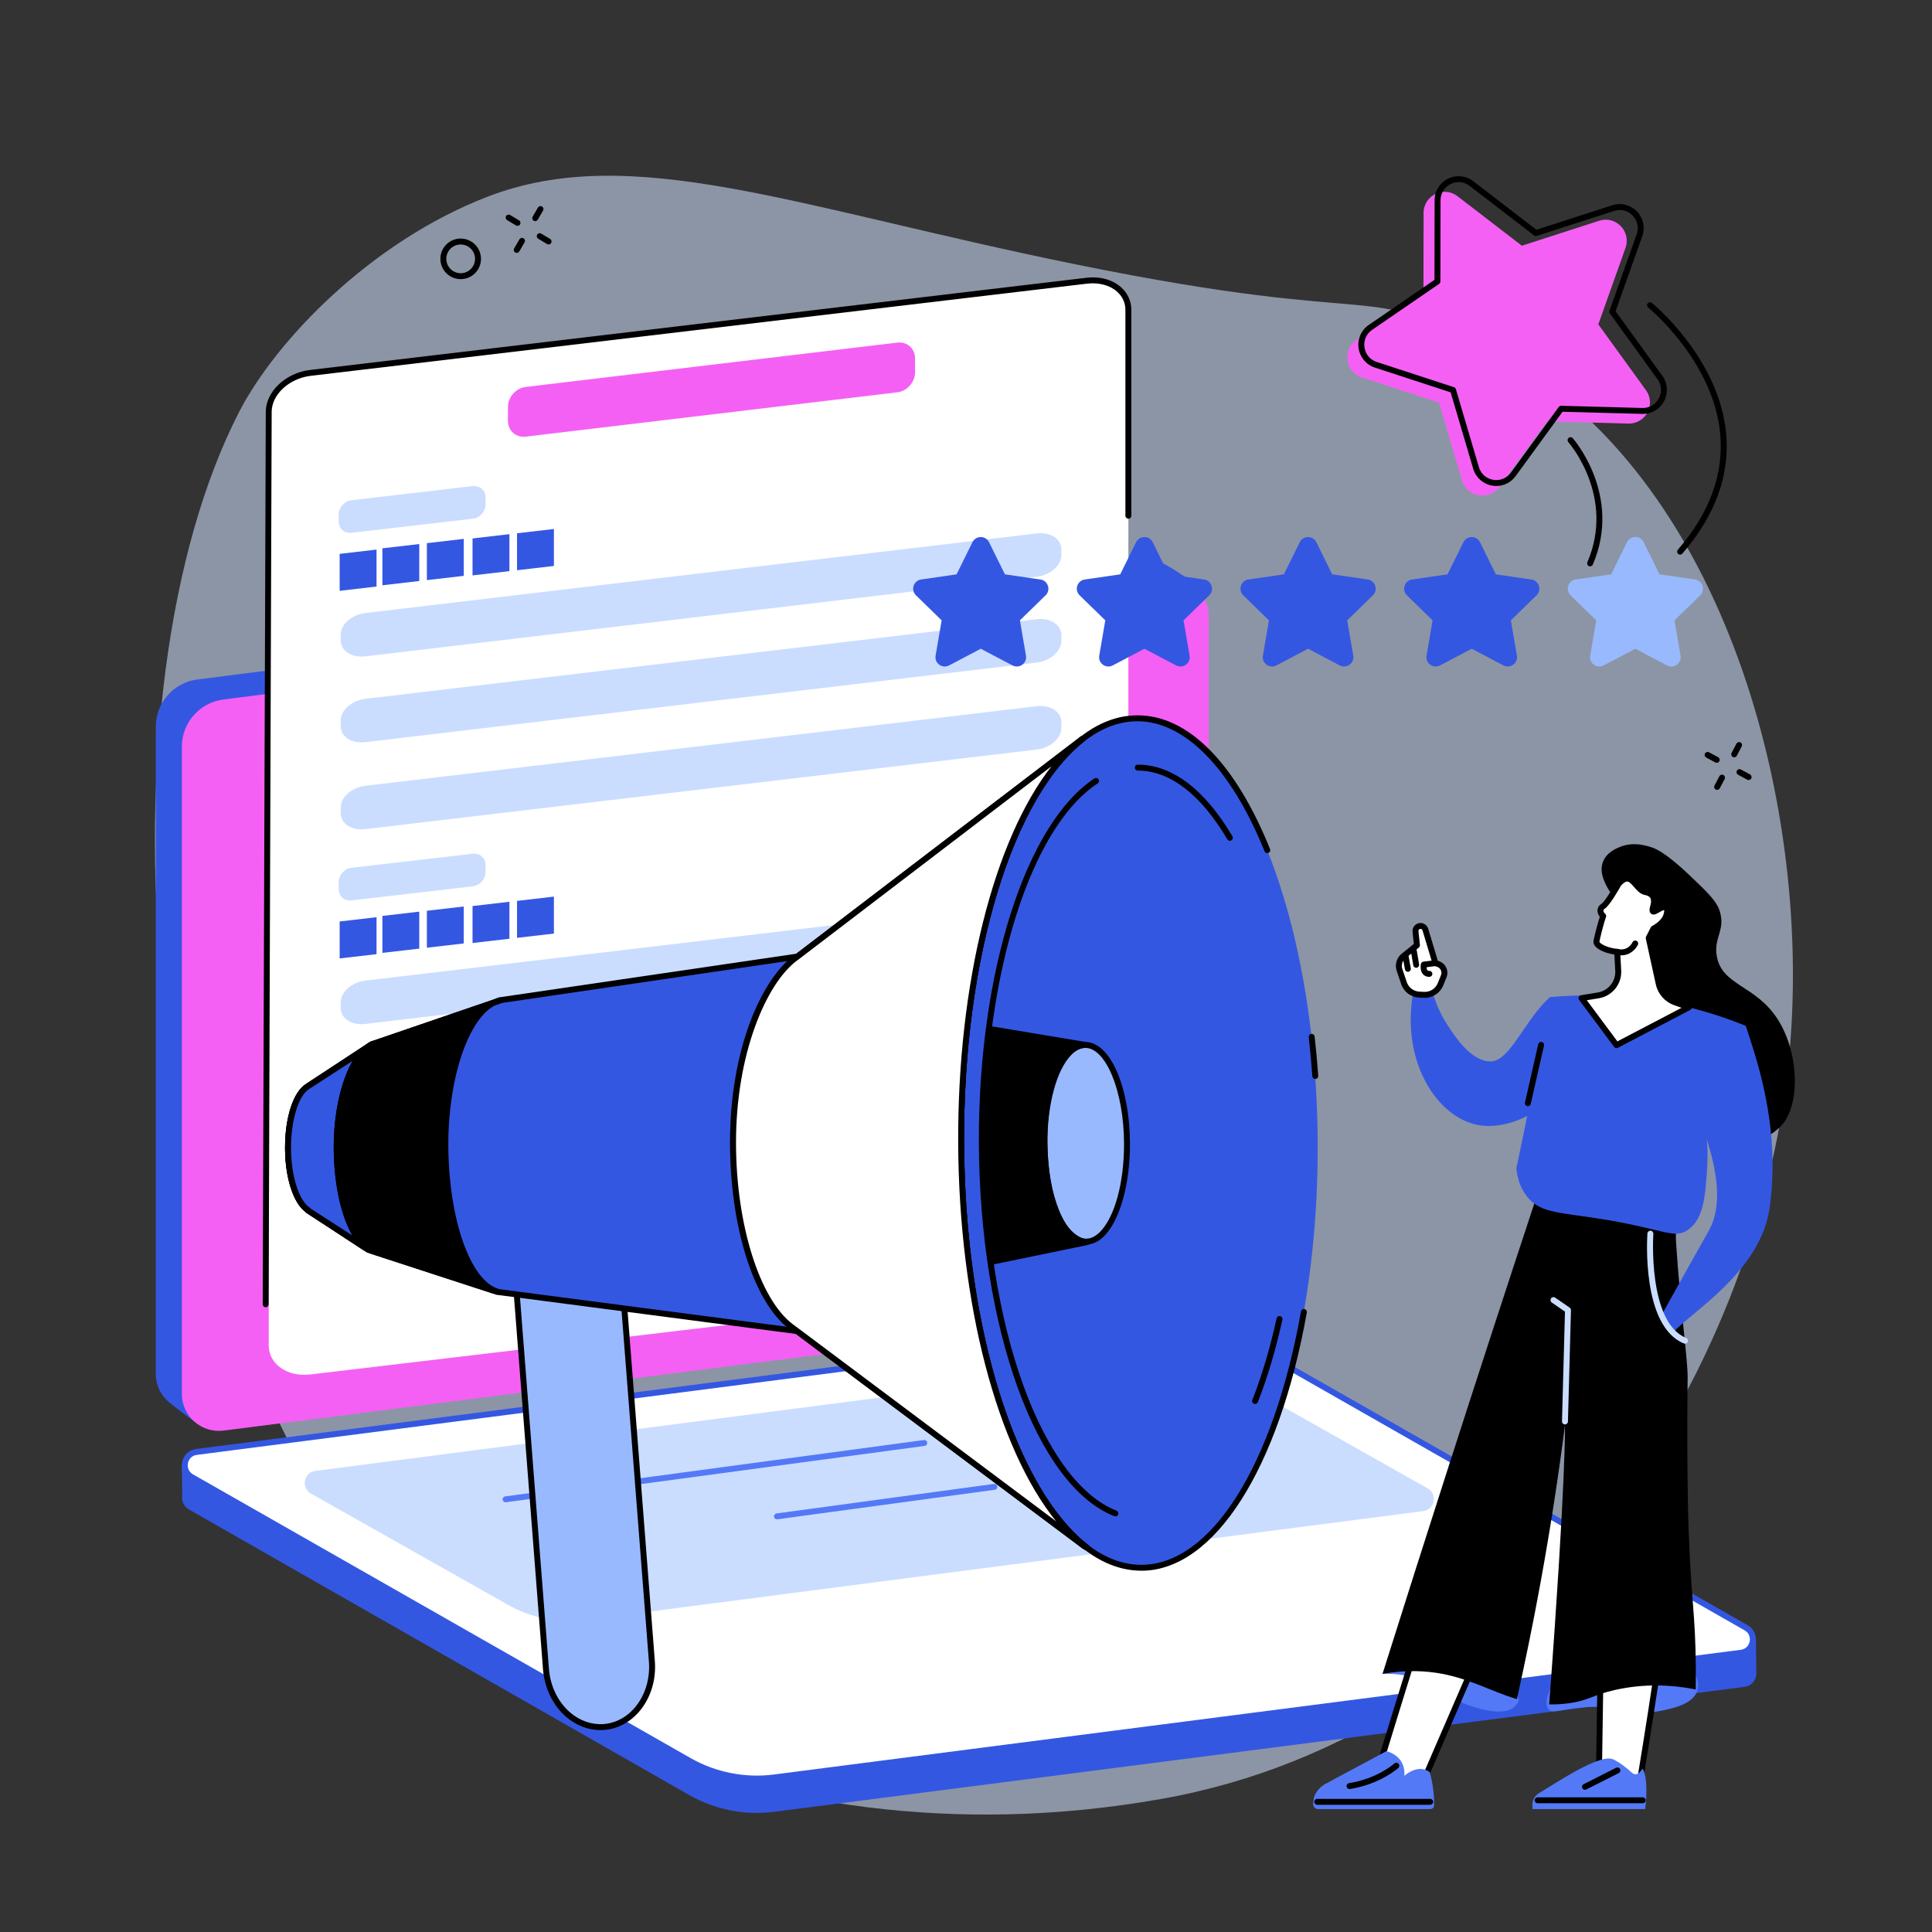 <?xml version="1.0" encoding="UTF-8"?><svg id="Layer_1" xmlns="http://www.w3.org/2000/svg" viewBox="0 0 1080 1080"><rect x="0" y="0" width="1080" height="1080" fill="#333333" stroke="none"/><defs><style>.cls-1{fill:#caddff;}.cls-1,.cls-2,.cls-3,.cls-4,.cls-5,.cls-6,.cls-7,.cls-8{stroke-width:0px;}.cls-2{fill:#000;}.cls-3{fill:#f560f4;}.cls-4{fill:#d3e3ff;opacity:.56;}.cls-5{fill:#99b9ff;}.cls-6{fill:#fff;}.cls-7{fill:#3457e2;}.cls-8{fill:#5479f7;}</style></defs><g id="Brand_reputation"><path class="cls-4" d="M272.35,110.03c-65.75,25.45-118.46,80.94-138.7,120.29-79.75,155.08-61.15,482.4,79.2,655.88,32.84,40.6,199.5,161.33,436.19,119.44,209.24-37.03,332.65-239.22,350.68-410.96,14.93-142.28-35.68-329.3-162.31-397.25-79.63-42.73-55.53-12.83-236.63-49.76-156.75-31.96-248.01-68.77-328.43-37.64Z"/><path class="cls-7" d="M108.81,794.81l529.07-73.46c13.28-1.69,23.24-12.98,23.24-26.35l7.26-368.42s-12.06-8.68-18.9-12.01c-3.48-1.69-7.48-2.43-11.65-1.9L110.34,379.83c-13.28,1.69-23.24,12.98-23.24,26.35v361.86c0,6.47,2.96,12.18,7.55,15.95,4.22,3.47,14.17,10.82,14.17,10.82Z"/><path class="cls-3" d="M124.96,799.7l527.5-67.16c13.28-1.69,23.24-12.98,23.24-26.35v-361.86c0-12.43-10.93-22.05-23.29-20.47L124.91,391.02c-13.28,1.69-23.24,12.98-23.24,26.35v361.86c0,12.43,10.93,22.05,23.29,20.47Z"/><path class="cls-7" d="M432.7,1012.81l542.51-69.85c4.25-.54,6.64-4.09,6.59-7.64-.04-2.45-.24-19.69-.24-19.69l-286.85-163.72c-14.37-8.2-32.97-11.36-49.38-9.26l-535.66,68.99c-3.23.42-5.99,2.5-7.27,5.49l-.86,2.01s.46,14.38.27,17.74c-.15,2.63,1.04,5.34,3.79,6.91l279.65,159.63c14.37,8.2,31.03,11.49,47.44,9.39Z"/><path class="cls-6" d="M432.7,993.63l540.57-69.72c7.18-.92,9.06-10.42,2.78-14l-278.15-158.6c-14.37-8.2-31.03-11.49-47.45-9.39l-540.57,69.72c-7.18.92-9.06,10.42-2.78,14l278.15,158.6c14.37,8.2,31.03,11.49,47.44,9.39Z"/><path class="cls-7" d="M423.15,995.89c-13.5,0-26.96-3.51-38.71-10.22l-278.15-158.6c-3.49-1.99-5.24-5.82-4.46-9.76.78-3.94,3.86-6.82,7.85-7.33l540.57-69.72c16.67-2.13,33.89,1.28,48.48,9.6l278.15,158.6c3.49,1.99,5.24,5.82,4.46,9.76-.78,3.94-3.86,6.82-7.85,7.33l-540.57,69.72c-3.24.41-6.5.62-9.76.62ZM660.01,742.97c-3.12,0-6.24.2-9.35.59l-540.57,69.72c-3.1.4-4.63,2.68-5.02,4.68-.4,2,.14,4.69,2.85,6.23l278.15,158.6c13.97,7.97,30.46,11.23,46.41,9.19l540.57-69.72c3.1-.4,4.63-2.68,5.02-4.68.4-2-.14-4.69-2.85-6.23l-278.15-158.6c-11.25-6.42-24.14-9.78-37.07-9.78Z"/><path class="cls-1" d="M326.86,905.59l468.75-60.89c6.48-.83,8.19-9.41,2.51-12.65l-110.22-62.21c-12.98-7.4-28.02-10.38-42.85-8.48l-468.75,60.89c-6.48.83-8.19,9.41-2.51,12.65l110.22,62.21c12.98,7.4,28.02,10.38,42.85,8.48Z"/><path class="cls-8" d="M282.62,839.79c-.82,0-1.53-.6-1.64-1.44-.12-.91.51-1.74,1.42-1.86l234.06-31.5c.91-.12,1.74.51,1.86,1.42.12.91-.51,1.74-1.42,1.86l-234.06,31.5c-.07,0-.15.01-.22.01Z"/><path class="cls-8" d="M434.33,849.31c-.82,0-1.53-.6-1.64-1.43-.12-.91.51-1.74,1.42-1.86l121.54-16.51c.9-.12,1.74.51,1.86,1.42.12.91-.51,1.74-1.42,1.86l-121.54,16.51c-.08.01-.15.02-.23.02Z"/><path class="cls-6" d="M607.52,716.8l-434.05,51.54c-12.84,1.52-23.25-5.76-23.25-16.28V230.25c0-10.52,10.41-20.28,23.25-21.8l434.05-51.54c12.84-1.52,23.25,5.76,23.25,16.28v521.81c0,10.52-10.41,20.28-23.25,21.8Z"/><path class="cls-3" d="M501.56,219.31l-207.64,24.77c-5.5.66-9.96-3.26-9.96-8.75v-7.9c0-5.49,4.46-10.47,9.96-11.13l207.64-24.77c5.5-.66,9.96,3.26,9.96,8.75v7.9c0,5.49-4.46,10.47-9.96,11.13Z"/><path class="cls-1" d="M579.53,322.42l-375.3,44.49c-7.6.9-13.77-3.06-13.77-8.84v-3.28c0-5.78,6.16-11.2,13.77-12.11l375.3-44.49c7.6-.9,13.77,3.06,13.77,8.84v3.28c0,5.78-6.16,11.2-13.77,12.11Z"/><path class="cls-1" d="M579.53,370.39l-375.3,44.49c-7.6.9-13.77-3.06-13.77-8.84v-3.28c0-5.78,6.16-11.2,13.77-12.11l375.3-44.49c7.6-.9,13.77,3.06,13.77,8.84v3.28c0,5.78-6.16,11.2-13.77,12.11Z"/><path class="cls-1" d="M579.53,419.01l-375.3,44.49c-7.6.9-13.77-3.06-13.77-8.84v-3.28c0-5.78,6.16-11.2,13.77-12.11l375.3-44.49c7.6-.9,13.77,3.06,13.77,8.84v3.28c0,5.78-6.16,11.2-13.77,12.11Z"/><polygon class="cls-7" points="284.77 319.26 264.15 321.65 264.15 300.99 284.77 298.6 284.77 319.26"/><polygon class="cls-7" points="309.64 316.37 289.02 318.77 289.02 298.1 309.64 295.71 309.64 316.37"/><polygon class="cls-7" points="234.38 324.78 213.76 327.18 213.76 306.51 234.38 304.12 234.38 324.78"/><polygon class="cls-7" points="210.49 327.88 189.87 330.28 189.87 309.61 210.49 307.22 210.49 327.88"/><polygon class="cls-7" points="259.25 321.9 238.63 324.29 238.63 303.63 259.25 301.23 259.25 321.9"/><path class="cls-1" d="M264.27,289.97l-67.79,7.87c-3.96.46-7.16-2.38-7.16-6.35v-3.87c0-3.97,3.21-7.55,7.16-8.01l67.79-7.87c3.96-.46,7.16,2.38,7.16,6.35v3.87c0,3.97-3.21,7.55-7.16,8.01Z"/><path class="cls-1" d="M579.53,527.91l-375.3,44.49c-7.6.9-13.77-3.06-13.77-8.84v-3.28c0-5.78,6.16-11.2,13.77-12.11l375.3-44.49c7.6-.9,13.77,3.06,13.77,8.84v3.28c0,5.78-6.16,11.2-13.77,12.11Z"/><path class="cls-1" d="M579.53,575.88l-375.3,44.49c-7.6.9-13.77-3.06-13.77-8.84v-3.28c0-5.78,6.16-11.2,13.77-12.11l375.3-44.49c7.6-.9,13.77,3.06,13.77,8.84v3.28c0,5.78-6.16,11.2-13.77,12.11Z"/><path class="cls-1" d="M579.53,624.5l-375.3,44.49c-7.6.9-13.77-3.06-13.77-8.84v-3.28c0-5.78,6.16-11.2,13.77-12.11l375.3-44.49c7.6-.9,13.77,3.06,13.77,8.84v3.28c0,5.78-6.16,11.2-13.77,12.11Z"/><polygon class="cls-7" points="284.77 524.76 264.15 527.15 264.15 506.49 284.77 504.09 284.77 524.76"/><polygon class="cls-7" points="309.64 521.87 289.02 524.26 289.02 503.6 309.64 501.21 309.64 521.87"/><polygon class="cls-7" points="234.38 530.28 213.76 532.67 213.76 512.01 234.38 509.61 234.38 530.28"/><polygon class="cls-7" points="210.49 533.38 189.87 535.77 189.87 515.11 210.49 512.72 210.49 533.38"/><polygon class="cls-7" points="259.25 527.39 238.63 529.78 238.63 509.12 259.25 506.73 259.25 527.39"/><path class="cls-1" d="M264.27,495.47l-67.79,7.87c-3.96.46-7.16-2.38-7.16-6.35v-3.87c0-3.97,3.21-7.55,7.16-8.01l67.79-7.87c3.96-.46,7.16,2.38,7.16,6.35v3.87c0,3.97-3.21,7.55-7.16,8.01Z"/><path class="cls-2" d="M148.51,730.75h0c-.91,0-1.65-.75-1.65-1.66l1.71-498.84c0-11.3,11.08-21.82,24.71-23.44l434.05-51.54c7.5-.89,14.55,1.04,19.34,5.3,3.71,3.3,5.76,7.78,5.76,12.63v115.08c0,.92-.74,1.66-1.66,1.66s-1.66-.74-1.66-1.66v-115.08c0-3.94-1.61-7.45-4.65-10.15-4.09-3.63-10.19-5.26-16.75-4.49l-434.05,51.54c-12.01,1.43-21.79,10.47-21.79,20.15l-1.71,498.85c0,.91-.74,1.65-1.66,1.65Z"/><path class="cls-5" d="M337.65,965.4c-16.41,1.3-30.97-13.25-32.46-32.43l-18.51-237.57,59.17-4.69,18.55,237.99c1.47,19.01-10.47,35.41-26.74,36.7Z"/><path class="cls-2" d="M335.64,967.13c-6.79,0-13.48-2.55-19.04-7.3-7.48-6.39-12.24-16.14-13.06-26.74l-18.51-237.56c-.07-.91.61-1.71,1.52-1.78l59.17-4.69c.44-.04.87.11,1.21.39.33.29.54.69.58,1.13l18.55,237.99c1.54,19.86-11.14,37.12-28.26,38.48l-.13-1.65.13,1.65c-.71.06-1.43.08-2.14.08ZM288.46,696.92l18.39,235.92c.75,9.73,5.1,18.65,11.91,24.48,5.47,4.67,12.13,6.95,18.76,6.43,15.3-1.21,26.62-16.88,25.22-34.92l-18.42-236.33-55.86,4.43Z"/><path class="cls-7" d="M445.77,534.73l-165.67,24.32-72.38,24.76-35.35,23.26-.26.19c-6.55,3.8-11.18,17.93-11.1,34.75.08,16.63,4.91,30.61,11.39,34.58h-.26s33.7,22.08,33.7,22.08l72.17,23.51,167.56,21.92,160.54,120.19,1.22.67c-40.2-30.78-69.59-120.31-70.07-225.96-.48-105.53,28.01-194.99,67.86-225.91l-.03-.04-157.32,120.14-2.01,1.54Z"/><ellipse class="cls-7" cx="636.96" cy="638.95" rx="99.69" ry="237.43" transform="translate(-3.5 3.51) rotate(-.31)"/><path class="cls-2" d="M638.04,878.03c-27.33,0-53.01-25.04-72.32-70.52-19.12-45.03-29.81-104.88-30.1-168.51-.44-96.33,23.35-182.77,60.6-220.21,12.49-12.55,25.83-18.92,39.65-18.92h.02c28.27,0,54.58,26.54,74.07,74.75.34.85-.07,1.81-.91,2.16-.85.34-1.81-.07-2.16-.91-18.68-46.19-44.56-72.68-71-72.68h-.02c-12.91,0-25.46,6.04-37.31,17.95-36.67,36.85-60.08,122.37-59.64,217.86.6,129.99,45.06,235.74,99.11,235.74h.02c38.9-.02,73.92-55.61,89.2-141.63.16-.9,1.03-1.5,1.92-1.34.9.16,1.5,1.02,1.34,1.92-15.58,87.68-51.87,144.35-92.46,144.36h-.02Z"/><path class="cls-2" d="M735.25,603.17c-.86,0-1.59-.67-1.65-1.54-.52-7.33-1.19-14.68-2-21.85-.1-.91.55-1.73,1.46-1.83.91-.1,1.73.55,1.83,1.46.81,7.22,1.49,14.61,2.01,21.99.06.91-.62,1.71-1.54,1.77-.04,0-.08,0-.12,0Z"/><path class="cls-2" d="M687.5,470c-.57,0-1.12-.29-1.43-.82-14.82-25.13-32.13-38.42-50.06-38.42h-.01c-.91,0-1.66-.74-1.66-1.66,0-.91.74-1.66,1.66-1.66h.02c19.17,0,37.46,13.85,52.91,40.05.46.79.2,1.8-.59,2.27-.26.16-.55.23-.84.23Z"/><path class="cls-2" d="M623.52,847.66c-.2,0-.4-.04-.6-.11-43.4-16.94-75.24-104.65-75.72-208.56-.44-94.83,26.13-178.64,64.6-203.83.77-.5,1.79-.29,2.29.48.5.77.29,1.79-.48,2.29-37.58,24.6-63.53,107.27-63.1,201.04.23,49.86,7.94,98.13,21.7,135.9,13.52,37.08,31.95,61.8,51.9,69.59.85.33,1.27,1.29.94,2.15-.26.65-.88,1.06-1.54,1.06Z"/><path class="cls-2" d="M701.61,784.85c-.2,0-.41-.04-.61-.12-.85-.33-1.27-1.3-.94-2.15,5.37-13.67,9.94-29.02,13.57-45.6.2-.89,1.08-1.46,1.97-1.26.89.2,1.46,1.08,1.26,1.97-3.67,16.75-8.28,32.27-13.72,46.1-.26.65-.88,1.05-1.54,1.05Z"/><ellipse class="cls-5" cx="606.93" cy="639.1" rx="23.08" ry="54.98" transform="translate(-3.5 3.34) rotate(-.31)"/><path class="cls-2" d="M607.18,695.73c-13.87,0-24.84-24.86-24.99-56.62-.1-22.63,5.55-42.99,14.4-51.89,3.14-3.15,6.53-4.76,10.08-4.76h0c13.87,0,24.84,24.86,24.99,56.61.1,22.63-5.55,42.99-14.4,51.89-3.14,3.15-6.53,4.76-10.08,4.76h0ZM606.68,585.78h0c-2.64,0-5.24,1.27-7.74,3.78-8.26,8.3-13.54,27.75-13.44,49.54.13,28.9,10.06,53.32,21.67,53.32h0c2.64,0,5.24-1.27,7.74-3.78,8.26-8.3,13.54-27.75,13.44-49.54-.13-28.9-10.06-53.32-21.67-53.32Z"/><path class="cls-2" d="M607.34,866.61c-.27,0-.54-.07-.8-.2l-1.22-.67c-.07-.04-.13-.08-.2-.13l-160.19-119.92-167.13-21.87c-.1-.01-.2-.04-.3-.07l-72.17-23.51c-.14-.05-.27-.11-.4-.19l-33.7-22.08c-.21-.13-.37-.31-.5-.51-6.77-4.97-11.31-18.99-11.39-35.45-.08-17.39,4.67-31.88,11.84-36.14l.18-.14,35.44-23.32c.12-.08.24-.14.37-.18l72.38-24.76c.1-.03.2-.06.3-.07l165.24-24.26,158.99-121.42c.72-.55,1.76-.42,2.32.3.27.35.4.81.35,1.24-.06.44-.27.85-.61,1.12-19.25,14.94-36.47,44.82-48.48,84.15-12.49,40.88-18.97,89.44-18.73,140.44.23,51.06,7.17,99.67,20.07,140.57,12.41,39.35,29.93,69.21,49.36,84.09.69.53.85,1.49.38,2.22-.32.48-.85.75-1.39.75ZM278.39,720.55l167.41,21.9c.28.04.55.15.78.32l143.8,107.65c-32.93-40.74-54.34-121.35-54.75-211.42-.41-89.41,19.98-169.59,52.15-210.63l-140.99,107.68c-.22.17-.49.28-.77.32l-165.52,24.3-72.03,24.64-35.34,23.27c-.05.04-.11.08-.17.11-6.03,3.5-10.35,17.5-10.28,33.31.07,15.5,4.53,29.45,10.6,33.18.22.13.39.31.52.51l32.78,21.48,71.82,23.39Z"/><path class="cls-6" d="M446.24,534.36l158.86-121.32.03.04c-39.84,30.92-68.34,120.38-67.86,225.91.49,105.65,29.87,195.18,70.07,225.96l-1.22-.67-160.28-119.99-3.72-2.76c-18.58-14.05-32.25-54.55-32.36-102.33-.12-49.04,16.21-89.53,34.51-103.38l1.97-1.46Z"/><path class="cls-2" d="M607.34,866.61c-.27,0-.54-.07-.8-.2l-1.22-.67c-.07-.04-.13-.08-.2-.13l-160.28-119.99-3.72-2.76c-19.65-14.86-32.92-56.51-33.03-103.66-.13-53.57,18.14-91.82,35.17-104.7l1.98-1.46,158.85-121.31c.72-.55,1.76-.42,2.32.3.27.35.4.81.35,1.24-.06.44-.27.85-.61,1.12-19.25,14.94-36.47,44.82-48.48,84.15-12.49,40.88-18.97,89.44-18.73,140.44.23,51.06,7.17,99.67,20.07,140.57,12.41,39.35,29.93,69.21,49.36,84.09.69.53.85,1.49.38,2.22-.32.48-.85.75-1.39.75ZM587.77,428.37l-140.52,107.31s-.01.01-.02.02l-1.97,1.46c-16.9,12.78-33.95,51.94-33.83,102.04.11,45.44,13.14,86.98,31.7,101.01l3.71,2.76,143.54,107.45c-32.93-40.74-54.34-121.35-54.75-211.42-.41-89.41,19.98-169.59,52.15-210.63ZM446.24,534.36h.01-.01Z"/><path class="cls-2" d="M204.03,699.13c-.31,0-.63-.09-.91-.27l-31.88-20.89c-.21-.13-.37-.31-.5-.51-6.77-4.97-11.31-18.99-11.39-35.45-.08-17.39,4.67-31.88,11.84-36.14l.18-.14,35.44-23.32c.77-.5,1.79-.29,2.3.47.5.76.29,1.79-.47,2.3l-35.52,23.39c-.05.04-.11.08-.17.11-6.03,3.5-10.35,17.5-10.28,33.31.07,15.5,4.53,29.45,10.6,33.18.22.13.39.31.52.51l31.14,20.41c.77.5.98,1.53.48,2.29-.32.49-.85.75-1.39.75Z"/><path class="cls-7" d="M206.26,698.63c-10.57-6.39-17.93-29.74-18.06-56.86-.13-28.73,9.16-53.64,20.66-58.31l-36.48,23.6-.26.19c-6.55,3.8-11.18,17.93-11.1,34.75.08,16.63,4.91,30.61,11.39,34.58h-.26s34.11,22.05,34.11,22.05Z"/><path class="cls-2" d="M206.26,700.28c-.29,0-.59-.08-.86-.24-.27-.16-.53-.33-.79-.51l-33.36-21.56c-.21-.14-.38-.31-.51-.52-6.77-4.97-11.31-18.99-11.39-35.45-.08-17.39,4.67-31.88,11.84-36.14l.18-.14s.07-.05.1-.07l31.99-20.69c1.53-1.35,3.12-2.38,4.77-3.05.79-.32,1.7.01,2.09.77.39.76.15,1.69-.57,2.16l-4.45,2.88c-9.04,8.27-15.56,30.25-15.45,54.03.12,25.96,6.89,48.32,16.57,55l.74.48c.76.49.99,1.5.51,2.27-.31.5-.85.78-1.41.78ZM173.79,675.67l23.1,14.93c-6.33-10.91-10.25-28.66-10.34-48.83-.09-19.5,4.09-37.51,10.63-48.78l-24.05,15.58c-.05.04-.11.08-.17.11-6.03,3.5-10.35,17.5-10.28,33.31.07,15.5,4.53,29.45,10.6,33.18.21.13.39.3.52.5Z"/><path class="cls-2" d="M275.39,721.31l3.11.88c-16.99-4.67-29.35-40.17-29.54-81.85-.2-42.5,13.7-77.74,31.14-81.3l-2.42.83-68.62,23.51c-11.59,4.46-20.99,29.49-20.86,58.39.13,27.89,8.25,51.82,19.29,57.39l67.9,22.16Z"/><path class="cls-2" d="M278.06,723.79c-.08-.02-.16-.04-.24-.07l-2.95-.84-68.02-22.19-.11-.06c-11.76-5.94-20.06-30.15-20.2-58.86-.13-29.31,9.29-55.08,21.92-59.94l67.31-23.06c1.31-.62,2.64-1.08,4-1.36l.87,3.19-3.73,1.28c-14.95,7.33-26.46,40.83-26.29,78.45.19,41.19,12.26,75.57,28.11,80.2l.22.06-.89,3.19ZM208.12,697.62l59.67,19.47c-12.16-13.03-20.33-42.23-20.49-76.74-.15-32.78,8.2-61.85,20.4-75.32l-58.11,19.91c-11.17,4.3-19.86,29.26-19.74,56.81.12,26.99,7.8,50.44,18.27,55.87Z"/><path class="cls-2" d="M606.68,584.13c-12.75,0-23.52,24.63-22.83,54.98,1.15,50.9,20.74,54.98,23.13,55.28.04,0,.04.07,0,.07l-52.38,10.81c-3.04-20.82-4.74-43.11-4.84-66.3-.1-22.22,1.26-43.63,3.89-63.7l53.04,8.85Z"/><path class="cls-2" d="M553.21,707.26l-.25-1.74c-3.12-21.38-4.75-43.76-4.86-66.53-.1-21.83,1.21-43.34,3.9-63.93l.22-1.7,54.73,9.13-.27,3.29c-2.74,0-5.45,1.36-8.06,4.03-8.32,8.51-13.59,28.31-13.12,49.26,1.12,49.6,19.58,53.41,21.69,53.68l1.38.18.15,2.82-1.4.34-54.11,11.17ZM555.06,577.2c-2.52,19.93-3.75,40.7-3.65,61.78.1,22,1.64,43.63,4.57,64.32l45.17-9.32c-7.2-4.23-18.1-16.89-18.96-54.83-.5-22.13,5.02-42.4,14.06-51.65,1.12-1.15,2.27-2.1,3.44-2.85l-44.63-7.44Z"/><path class="cls-2" d="M909.23,628.42c.6,1.6,1.44,3.08,2.62,4.39,3,3.35,7.54,4.78,11.85,6.06,3.56,1.06,7.17,2.14,10.89,2.17,7.35.06,14.21-3.95,21.55-4.3,4.97-.24,9.85,1.21,14.75,2.04,9.26,1.57,16.67-2.16,23.56-8.23,12.19-10.74,11.55-40.93-.26-60.06-12.47-20.21-31.89-19.15-34.58-36.49-1.55-9.97,5.02-14.13,1.7-24.76-1.74-5.56-6.75-10.35-16.79-19.92-13.76-13.12-19.52-15.11-21.51-15.74-3.38-1.06-10.24-3.1-17.5-.12-2.18.89-7.55,3.1-9.5,8.45-2.05,5.62.94,11.22,2.57,14.27,3.64,6.82,8.27,8.65,10.87,11.85,11.68,14.34-10.33,34.63-5.1,67.01,1.12,6.95,3.91,13.25,5.71,19.99,2.34,8.76-1.3,11.03-1.89,18.9-.36,4.82-.58,10.07,1.06,14.46Z"/><path class="cls-8" d="M843.63,938.3l5.46,11.92c-.25,1.01-.8,2.01-1.89,3.26-5.8,6.61-21.49,1.34-25.24.08-13.79-4.63-15.54-10.35-27.95-14.73-8.53-3.01-16.2-3.31-21.16-3.13.59-1.22,1.61-3.12,3.5-4.82,2.68-2.41,7.22-4.83,14.67-4.85,14.9-.04,52.62,12.27,52.62,12.27Z"/><path class="cls-6" d="M796.46,993.92s-25.32,9.73-25.29-6.86c0-.54,20.81-67.68,20.81-67.68l29.81,16.12-25.32,58.42Z"/><path class="cls-2" d="M782.33,998.4c-3.15,0-6.24-.56-8.6-2.19-2.81-1.93-4.23-5.01-4.22-9.16,0-.33,0-.79,20.88-68.17.15-.47.5-.86.96-1.04.46-.19.98-.16,1.41.08l29.81,16.12c.76.41,1.07,1.33.73,2.12l-25.32,58.42c-.18.41-.51.73-.93.89-.44.17-7.75,2.93-14.73,2.93ZM772.83,987.25c.03,2.93.94,4.97,2.78,6.23,4.84,3.33,15.23.69,19.62-.87l24.43-56.38-26.7-14.44c-5.9,19.04-19.27,62.27-20.13,65.46ZM796.46,993.92h.01-.01Z"/><path class="cls-8" d="M799.58,1011.29h-62.74c-1.69,0-3-1.49-2.78-3.16l.47-3.57c1.18-3.16,3.47-5.79,6.45-7.39l34.02-18.26s10.98,2.33,10.03,13.83c0,0,7.39-7.09,14.2-2.13,0,0,2.66,8.84,2.44,18.63-.03,1.14-.96,2.04-2.1,2.04Z"/><path class="cls-2" d="M754.39,1000.08c-.8,0-1.51-.58-1.64-1.4-.14-.9.48-1.75,1.38-1.89,15.73-2.47,25.23-10.88,25.32-10.96.68-.61,1.73-.56,2.34.12.61.68.56,1.73-.12,2.34-.41.37-10.33,9.15-27.03,11.77-.09.01-.17.02-.26.02Z"/><path class="cls-2" d="M799.47,1008.89h-63.11c-.92,0-1.66-.74-1.66-1.66s.74-1.66,1.66-1.66h63.11c.92,0,1.66.74,1.66,1.66s-.74,1.66-1.66,1.66Z"/><path class="cls-8" d="M930.27,956c5.54-1.23,16.17-3.58,18.52-10.84,1.78-5.5-2.03-11.22-2.9-12.53-10.72-16.1-46.22-20.65-66.33-4.89-10.6,8.32-17.79,22.96-14.04,27.64,2.28,2.84,7.09.12,18.84-.91,21.94-1.93,27.55,5.59,45.89,1.53Z"/><path class="cls-6" d="M927.19,926.03c.88.56-10.58,70.44-10.58,70.44l-22.9,2.79,1.01-67.32,32.47-5.91Z"/><path class="cls-2" d="M893.72,1000.91c-.41,0-.8-.15-1.11-.42-.36-.32-.56-.78-.55-1.26l1.01-67.32c.01-.79.58-1.46,1.36-1.61l32.47-5.91c.41-.08.83,0,1.18.23,1.27.81,1.47.93-4.21,37.09-2.72,17.34-5.59,34.84-5.62,35.02-.12.73-.7,1.29-1.43,1.38l-22.9,2.79c-.07,0-.13.01-.2.01ZM896.36,933.32l-.96,64.06,19.78-2.41c3.94-24.05,9.42-58.59,10.29-66.94l-29.11,5.29Z"/><path class="cls-8" d="M856.61,1011.29h63.02s2.32-15.64-1.31-22.59l-1.96,2.2c-1.02,1.14-2.76,1.23-3.9.21-2.51-2.25-6.91-5.92-10.7-7.65-7.38-3.36-32.07,13.32-41.53,18.98-2.24,1.34-3.61,3.76-3.61,6.37v2.49Z"/><path class="cls-2" d="M918.3,1008.03h-58.75c-.92,0-1.66-.74-1.66-1.66s.74-1.66,1.66-1.66h58.75c.92,0,1.66.74,1.66,1.66s-.74,1.66-1.66,1.66Z"/><path class="cls-2" d="M886,1000.5c-.61,0-1.19-.33-1.48-.91-.41-.82-.08-1.81.73-2.23l18.17-9.17c.82-.41,1.81-.08,2.23.73.41.82.08,1.81-.73,2.23l-18.17,9.17c-.24.12-.49.18-.75.18Z"/><path class="cls-2" d="M772.84,935.7c12.11-38.43,24.34-76.83,36.69-115.2,16.64-51.72,33.48-103.36,50.52-154.92,26.47,3.1,85.57-16.98,79.4,9.31-3.06,13.03-2.77,15.91-2.45,20.76,2.56,37.9,6.53,64.99,6.4,74.47-.11,8.4-.44,33.65.13,68.17.09,5.64.25,11.65.51,18.89,1.29,36.47,3.74,45.37,3.93,75.07.03,4.18,0,8.22-.04,12.15-13.47-2.64-28.86-3.37-45.17.31-12.9,2.91-14.36,5.88-25.98,7.44-3.82.52-7.39.69-10.78.61,9.53-126.94,8.83-156.05,8.83-156.05-3.62,28.2-8.12,57.62-13.69,88.14-4.09,22.41-8.52,44.06-13.19,64.96-13.75-4.06-25.8-11.18-42.22-14.21-8.57-1.58-19.52-2.26-32.87.08Z"/><path class="cls-1" d="M874.82,796.26s-.03,0-.05,0c-.91-.02-1.64-.79-1.61-1.7l1.67-61.36-7.37-5.08c-.75-.52-.94-1.55-.42-2.31.52-.75,1.55-.94,2.31-.42l8.11,5.59c.46.32.73.85.72,1.41l-1.69,62.26c-.02.9-.76,1.61-1.66,1.61Z"/><path class="cls-7" d="M943.35,610.07c10.85-12.21,21.7-24.41,32.55-36.62,5.08,16.05,19.86,55.18,13.34,101.68-4.99,35.57-43.45,58.06-53.85,69.62-2.56-2.87-4.7-6.21-6.47-9.77,3.03-5.46,7.58-13.63,13.14-23.57,10.64-19.03,12.75-22.65,13.65-24.36,6.16-11.71,7.89-33.36-12.36-76.98Z"/><path class="cls-7" d="M943.58,687.5c-7.54,5.2-13.03-.09-44.98-5.5-26.16-4.43-37.17-3.38-44.93-13.04-4.27-5.33-5.59-11.45-6.02-15.83,2.81-13.3,5.56-26.74,8.26-40.32,3.71-18.69,7.23-37.17,10.56-55.44,18.59-1.61,34.41-.87,46.39.38,15.63,1.63,27.46,4.42,32.3,5.63,11.83,2.96,21.99,6.55,30.74,10.06-8.88,12.88-17.77,25.76-26.65,38.64,2.82,8.97,6.17,23.37,5.03,41.06-.97,15.03-1.81,28.23-10.71,34.36Z"/><path class="cls-7" d="M800.77,554.35c1.26,4.58,3.6,11.21,8.14,18.26,4.2,6.52,13.14,20.42,23.99,20.75,11.18.34,19.36-23.42,33.59-35.99,1.83,1.68,12.41,18.01,9.37,37.93-3.51,23.05-30.49,36.78-49.1,33.69-23.2-3.86-44.19-35.66-36.57-75.35l10.59.71Z"/><path class="cls-6" d="M802.41,538.38l-5.65-18.78c-.39-1.3-1.66-2.14-3.02-1.98-1.54.17-2.64,1.55-2.48,3.09l.81,7.7-7.49,6c-2.3,1.85-3.21,4.93-2.27,7.73l2.49,7.4c1.25,3.7,4.64,6.26,8.55,6.45l2.63.13c4.05.19,7.78-2.2,9.28-5.96l1.77-4.43c1.11-2.78-.35-5.92-3.19-6.86l-1.44-.48Z"/><path class="cls-2" d="M796.46,557.79c-.18,0-.36,0-.54-.01l-2.63-.13c-4.62-.22-8.57-3.19-10.04-7.58l-2.49-7.4c-1.16-3.44-.03-7.28,2.8-9.55l6.78-5.43-.71-6.8c-.26-2.43,1.51-4.63,3.94-4.91,2.14-.24,4.17,1.08,4.79,3.15l5.4,17.95.63.21c1.79.59,3.27,1.91,4.06,3.62.79,1.7.85,3.68.15,5.43l-1.77,4.43c-1.7,4.25-5.82,7.01-10.36,7.01ZM794.07,519.26s-.09,0-.13,0c-.63.07-1.09.64-1.02,1.27l.81,7.7c.06.56-.17,1.11-.61,1.47l-7.49,6c-1.75,1.41-2.45,3.78-1.73,5.91l2.49,7.4c1.04,3.08,3.81,5.17,7.06,5.32l2.63.13c3.34.16,6.42-1.82,7.66-4.92l1.77-4.43c.37-.91.34-1.91-.08-2.8-.42-.89-1.16-1.56-2.1-1.87l-1.44-.48c-.51-.17-.91-.58-1.06-1.1l-5.65-18.78c-.15-.49-.6-.82-1.11-.82Z"/><path class="cls-6" d="M802.41,538.38l-6.5.83s-.96,5.29,3.13,5.19l3.37-6.01Z"/><path class="cls-2" d="M798.93,546.06c-1.83,0-2.91-.81-3.51-1.5-1.74-2.03-1.21-5.27-1.14-5.64.13-.71.7-1.26,1.42-1.35l6.5-.83c.91-.12,1.74.53,1.85,1.43.12.91-.53,1.74-1.43,1.85l-5.15.66c.02.64.14,1.33.47,1.72.08.1.31.35,1.06.34.94-.03,1.68.7,1.7,1.62.02.91-.7,1.68-1.62,1.7-.05,0-.11,0-.16,0Z"/><path class="cls-6" d="M790.07,530.03l1.59,9.31-1.59-9.31Z"/><path class="cls-2" d="M791.66,541c-.79,0-1.49-.57-1.63-1.38l-1.59-9.31c-.15-.9.45-1.76,1.35-1.91.9-.15,1.76.45,1.91,1.35l1.59,9.31c.15.9-.45,1.76-1.35,1.91-.09.02-.19.02-.28.02Z"/><path class="cls-6" d="M785.67,534.18l1.34,7.4-1.34-7.4Z"/><path class="cls-2" d="M787.01,543.24c-.79,0-1.48-.56-1.63-1.36l-1.34-7.4c-.16-.9.44-1.76,1.34-1.93.9-.16,1.76.43,1.93,1.34l1.34,7.4c.16.9-.44,1.76-1.34,1.93-.1.02-.2.03-.3.03Z"/><path class="cls-2" d="M854.09,618.36c-.12,0-.25-.01-.37-.04-.89-.2-1.45-1.09-1.25-1.98l7.41-32.62c.2-.89,1.1-1.45,1.98-1.25.89.2,1.45,1.09,1.25,1.98l-7.41,32.62c-.17.77-.86,1.29-1.61,1.29Z"/><path class="cls-1" d="M941.95,751.13c-.21,0-.42-.04-.62-.12-23.8-9.65-20.56-59.38-20.41-61.5.06-.91.87-1.6,1.77-1.54.91.06,1.6.86,1.54,1.77-.03.49-3.23,49.44,18.35,58.19.85.34,1.26,1.31.91,2.16-.26.64-.88,1.04-1.54,1.04Z"/><path class="cls-6" d="M893.44,556.43c6.7-1.1,11.51-7.05,11.15-13.82l-.55-10.52c-6.36-.5-11.65-3.52-11.64-5.53,0-.98,2.34-10.53,3.8-14.48-1.23-1-2.73-3.76-.08-5.45,2.65-1.69,8.62-12.44,8.62-12.44,7.36-8.54,9.48,3.49,14.98,4.5,3.8.69,5.87,3.01,4.43,7.97-1.44,4.97,1.3,2.48,4.1,1.06,2.8-1.42,4.7-.31,3.17,4.2-1.54,4.51-7.13,7.23-7.13,7.23l-2.65,5.2,5.59,25.57c1.06,4.83,4.54,8.78,9.2,10.44l7.7,2.74-40.49,21.17-19.56-26.3,9.35-1.53Z"/><path class="cls-2" d="M903.64,585.92c-.51,0-1.01-.24-1.33-.67l-19.56-26.3c-.35-.46-.42-1.07-.21-1.61.22-.54.7-.92,1.27-1.01l9.35-1.53h0c5.88-.96,10.08-6.16,9.77-12.1l-.48-9.11c-5.83-.81-11.74-3.68-11.71-7.04.01-1.3,2.13-9.77,3.56-14.06-.78-.98-1.38-2.32-1.3-3.71.06-1.01.49-2.44,2.24-3.55,1.59-1.01,5.67-7.53,8.06-11.85.06-.1.12-.19.19-.28,2.1-2.43,4.08-3.62,6.07-3.62h0c2.75,0,4.69,2.25,6.4,4.23,1.31,1.52,2.66,3.08,4.06,3.34,2.5.46,4.29,1.52,5.31,3.17,1.09,1.76,1.23,4.08.41,6.89-.01.04-.02.08-.03.11.08-.04.15-.09.22-.13.5-.29,1.03-.6,1.57-.87,2.71-1.37,4.27-.58,4.95.02,1.35,1.17,1.53,3.26.53,6.2-1.46,4.3-5.93,7.07-7.46,7.91l-2.14,4.2,5.46,24.99c.94,4.3,3.98,7.76,8.14,9.24l7.7,2.74c.62.22,1.05.79,1.1,1.45.05.66-.3,1.28-.89,1.58l-40.49,21.17c-.24.13-.51.19-.77.19ZM887.04,559.15l17.09,22.98,35.88-18.76-4.13-1.47c-5.24-1.87-9.08-6.22-10.27-11.65l-5.59-25.57c-.08-.37-.03-.77.14-1.11l2.65-5.2c.16-.32.43-.58.75-.74.05-.02,5-2.48,6.29-6.27.55-1.63.47-2.36.42-2.59h0c-.19,0-.61.07-1.27.4-.48.24-.95.52-1.4.78-1.68.97-3.26,1.88-4.61.83-1.26-.99-.95-2.8-.42-4.61.54-1.87.53-3.3-.05-4.22-.51-.82-1.55-1.38-3.09-1.66-2.55-.47-4.37-2.57-5.97-4.43-1.37-1.58-2.66-3.08-3.89-3.08h0c-.91,0-2.1.81-3.45,2.34-1.21,2.17-6.3,11.11-9.09,12.88-.68.43-.7.81-.71.95-.03.6.46,1.42.94,1.82.55.45.75,1.19.51,1.86-1.38,3.75-3.51,12.48-3.69,13.88.44,1.03,4.55,3.48,10.1,3.91.83.06,1.48.73,1.53,1.57l.55,10.52c.4,7.63-4.99,14.31-12.54,15.54l-6.67,1.09Z"/><path class="cls-2" d="M906.33,534.03c-.84,0-1.73-.1-2.67-.32-.89-.21-1.44-1.1-1.23-1.99.21-.89,1.11-1.44,1.99-1.23,5.71,1.35,8.08-3.57,8.18-3.78.39-.83,1.37-1.19,2.2-.8.83.39,1.19,1.37.8,2.2-1.05,2.26-4.2,5.93-9.28,5.93Z"/><path class="cls-2" d="M257.5,156.04c-2.29,0-4.53-.7-6.45-2.03-5.14-3.57-6.42-10.65-2.85-15.79,3.57-5.14,10.65-6.41,15.79-2.84,2.49,1.73,4.16,4.32,4.7,7.31.54,2.98-.12,6-1.85,8.48-1.73,2.49-4.32,4.15-7.31,4.69-.68.12-1.36.18-2.03.18ZM257.52,136.67c-2.54,0-5.05,1.2-6.6,3.44-2.53,3.63-1.62,8.65,2.02,11.18,1.76,1.22,3.9,1.69,6.01,1.31,2.11-.38,3.95-1.56,5.17-3.32,1.22-1.76,1.69-3.89,1.31-6-.38-2.11-1.56-3.95-3.33-5.17-1.4-.97-2.99-1.43-4.58-1.43Z"/><path class="cls-2" d="M299.19,123.61c-.28,0-.57-.07-.83-.23-.79-.46-1.06-1.47-.6-2.27l2.95-5.08c.46-.79,1.47-1.06,2.27-.6.79.46,1.06,1.47.6,2.27l-2.95,5.08c-.31.53-.86.82-1.43.82Z"/><path class="cls-2" d="M288.85,141.37c-.28,0-.57-.07-.83-.23-.79-.46-1.06-1.47-.6-2.27l2.95-5.08c.46-.79,1.47-1.06,2.27-.6.79.46,1.06,1.47.6,2.27l-2.95,5.08c-.31.53-.86.82-1.43.82Z"/><path class="cls-2" d="M289.29,126.24c-.29,0-.58-.08-.85-.23l-4.97-2.97c-.79-.47-1.04-1.49-.57-2.27.47-.79,1.49-1.04,2.27-.57l4.97,2.97c.79.47,1.04,1.49.57,2.27-.31.52-.86.81-1.42.81Z"/><path class="cls-2" d="M306.67,136.63c-.29,0-.58-.08-.85-.23l-4.97-2.97c-.79-.47-1.04-1.49-.57-2.27.47-.79,1.49-1.04,2.27-.57l4.97,2.97c.79.47,1.04,1.49.57,2.27-.31.52-.86.81-1.42.81Z"/><path class="cls-2" d="M969.43,423.34c-.26,0-.52-.06-.77-.19-.81-.43-1.12-1.43-.7-2.24l2.73-5.2c.43-.81,1.43-1.12,2.24-.7.81.43,1.12,1.43.7,2.24l-2.73,5.2c-.3.56-.87.89-1.47.89Z"/><path class="cls-2" d="M959.89,441.54c-.26,0-.52-.06-.77-.19-.81-.43-1.12-1.43-.7-2.24l2.73-5.2c.43-.81,1.43-1.12,2.24-.7.81.43,1.12,1.43.7,2.24l-2.73,5.2c-.3.56-.87.89-1.47.89Z"/><path class="cls-2" d="M959.66,426.41c-.27,0-.54-.06-.79-.2l-5.09-2.75c-.81-.43-1.11-1.44-.67-2.25.43-.81,1.44-1.11,2.25-.67l5.09,2.75c.81.43,1.11,1.44.67,2.25-.3.56-.87.87-1.46.87Z"/><path class="cls-2" d="M977.48,436.03c-.27,0-.54-.06-.79-.2l-5.09-2.75c-.81-.43-1.11-1.44-.67-2.25.43-.81,1.44-1.11,2.25-.67l5.09,2.75c.81.43,1.11,1.44.67,2.25-.3.56-.87.87-1.46.87Z"/><path class="cls-7" d="M581.57,323.94l-19.81-2.88-8.86-17.95c-1.9-3.86-7.41-3.86-9.31,0l-8.86,17.95-19.81,2.88c-4.26.62-5.96,5.85-2.88,8.86l14.34,13.98-3.38,19.73c-.73,4.24,3.73,7.48,7.54,5.47l17.72-9.32,17.72,9.32c3.81,2,8.26-1.23,7.54-5.47l-3.38-19.73,14.34-13.98c3.08-3,1.38-8.24-2.88-8.86Z"/><path class="cls-7" d="M673.05,323.94l-19.81-2.88-8.86-17.95c-1.91-3.86-7.41-3.86-9.31,0l-8.86,17.95-19.81,2.88c-4.26.62-5.96,5.85-2.88,8.86l14.34,13.98-3.38,19.73c-.73,4.24,3.73,7.48,7.54,5.47l17.72-9.32,17.72,9.32c3.81,2,8.26-1.23,7.54-5.47l-3.38-19.73,14.34-13.98c3.08-3,1.38-8.24-2.88-8.86Z"/><path class="cls-7" d="M764.53,323.94l-19.81-2.88-8.86-17.95c-1.9-3.86-7.41-3.86-9.31,0l-8.86,17.95-19.81,2.88c-4.26.62-5.96,5.85-2.88,8.86l14.34,13.98-3.38,19.73c-.73,4.24,3.73,7.48,7.54,5.47l17.72-9.32,17.72,9.32c3.81,2,8.26-1.23,7.54-5.47l-3.38-19.73,14.34-13.98c3.08-3,1.38-8.24-2.88-8.86Z"/><path class="cls-7" d="M856.01,323.94l-19.81-2.88-8.86-17.95c-1.91-3.86-7.41-3.86-9.31,0l-8.86,17.95-19.81,2.88c-4.26.62-5.96,5.85-2.88,8.86l14.34,13.98-3.38,19.73c-.73,4.24,3.73,7.48,7.54,5.47l17.72-9.32,17.72,9.32c3.81,2,8.26-1.23,7.54-5.47l-3.38-19.73,14.34-13.98c3.08-3,1.38-8.24-2.88-8.86Z"/><path class="cls-5" d="M947.49,323.94l-19.81-2.88-8.86-17.95c-1.91-3.86-7.41-3.86-9.31,0l-8.86,17.95-19.81,2.88c-4.26.62-5.96,5.85-2.88,8.86l14.34,13.98-3.38,19.73c-.73,4.24,3.73,7.48,7.54,5.47l17.72-9.32,17.72,9.32c3.81,2,8.26-1.23,7.54-5.47l-3.38-19.73,14.34-13.98c3.08-3,1.38-8.24-2.88-8.86Z"/><path class="cls-3" d="M893.94,123.4l-43.2,13.96-35.99-27.68c-7.74-5.95-18.94-.44-18.96,9.32l-.07,45.4-37.44,25.68c-8.05,5.52-6.27,17.88,3,20.91l43.16,14.1,12.85,43.55c2.76,9.36,15.06,11.49,20.81,3.6l26.75-36.69,45.39,1.23c9.76.26,15.58-10.77,9.86-18.68l-26.63-36.77,15.2-42.78c3.27-9.2-5.43-18.15-14.72-15.15Z"/><path class="cls-2" d="M836.45,271.66c-.77,0-1.55-.07-2.33-.2-5.08-.88-9.13-4.49-10.59-9.43l-12.61-42.71-42.33-13.83c-4.9-1.6-8.39-5.76-9.13-10.86-.73-5.1,1.45-10.08,5.7-12.99l36.72-25.19.07-44.53c0-5.15,2.89-9.76,7.51-12.03,4.62-2.27,10.03-1.73,14.11,1.41l35.3,27.14,42.37-13.69c4.9-1.58,10.18-.27,13.77,3.42,3.59,3.69,4.75,9,3.02,13.86l-14.91,41.96,26.12,36.07c3.02,4.17,3.4,9.59,1,14.15-2.4,4.56-7.1,7.3-12.24,7.16l-44.52-1.21-26.23,35.99c-2.57,3.52-6.57,5.52-10.82,5.52ZM815.44,101.79c-1.52,0-3.05.35-4.51,1.07-3.54,1.74-5.65,5.13-5.66,9.07l-.07,45.4c0,.55-.27,1.06-.72,1.36l-37.44,25.68c-3.25,2.23-4.85,5.89-4.29,9.79.56,3.9,3.13,6.96,6.87,8.18l43.16,14.1c.52.17.92.58,1.07,1.11l12.85,43.55c1.12,3.78,4.1,6.43,7.98,7.11,3.88.68,7.58-.83,9.9-4.01l26.75-36.69c.32-.44.84-.7,1.38-.68l45.39,1.23c3.92.09,7.39-1.91,9.22-5.39,1.84-3.48,1.56-7.47-.75-10.66l-26.63-36.77c-.32-.44-.4-1.01-.22-1.53l15.2-42.78c1.32-3.71.47-7.61-2.28-10.44-2.75-2.83-6.62-3.79-10.37-2.58l-43.2,13.96c-.52.17-1.09.07-1.52-.26l-35.99-27.68c-1.83-1.41-3.96-2.13-6.13-2.13ZM901.77,116.32h.01-.01Z"/><path class="cls-2" d="M939.18,310.03c-.38,0-.77-.13-1.08-.4-.69-.6-.77-1.65-.17-2.34,17.73-20.48,25.7-42.2,23.69-64.55-3.68-40.93-39.94-70.55-40.31-70.84-.71-.57-.83-1.62-.25-2.33.58-.71,1.62-.83,2.33-.25.38.3,37.7,30.76,41.53,73.11,2.1,23.29-6.13,45.85-24.48,67.04-.33.38-.79.57-1.25.57Z"/><path class="cls-2" d="M888.88,316.59c-.22,0-.44-.04-.65-.13-.84-.36-1.23-1.34-.87-2.18,15.78-36.82-10.38-66.83-10.65-67.13-.61-.68-.55-1.73.13-2.34.68-.61,1.73-.55,2.34.13.28.31,27.85,31.85,11.22,70.64-.27.63-.88,1-1.52,1Z"/></g></svg>